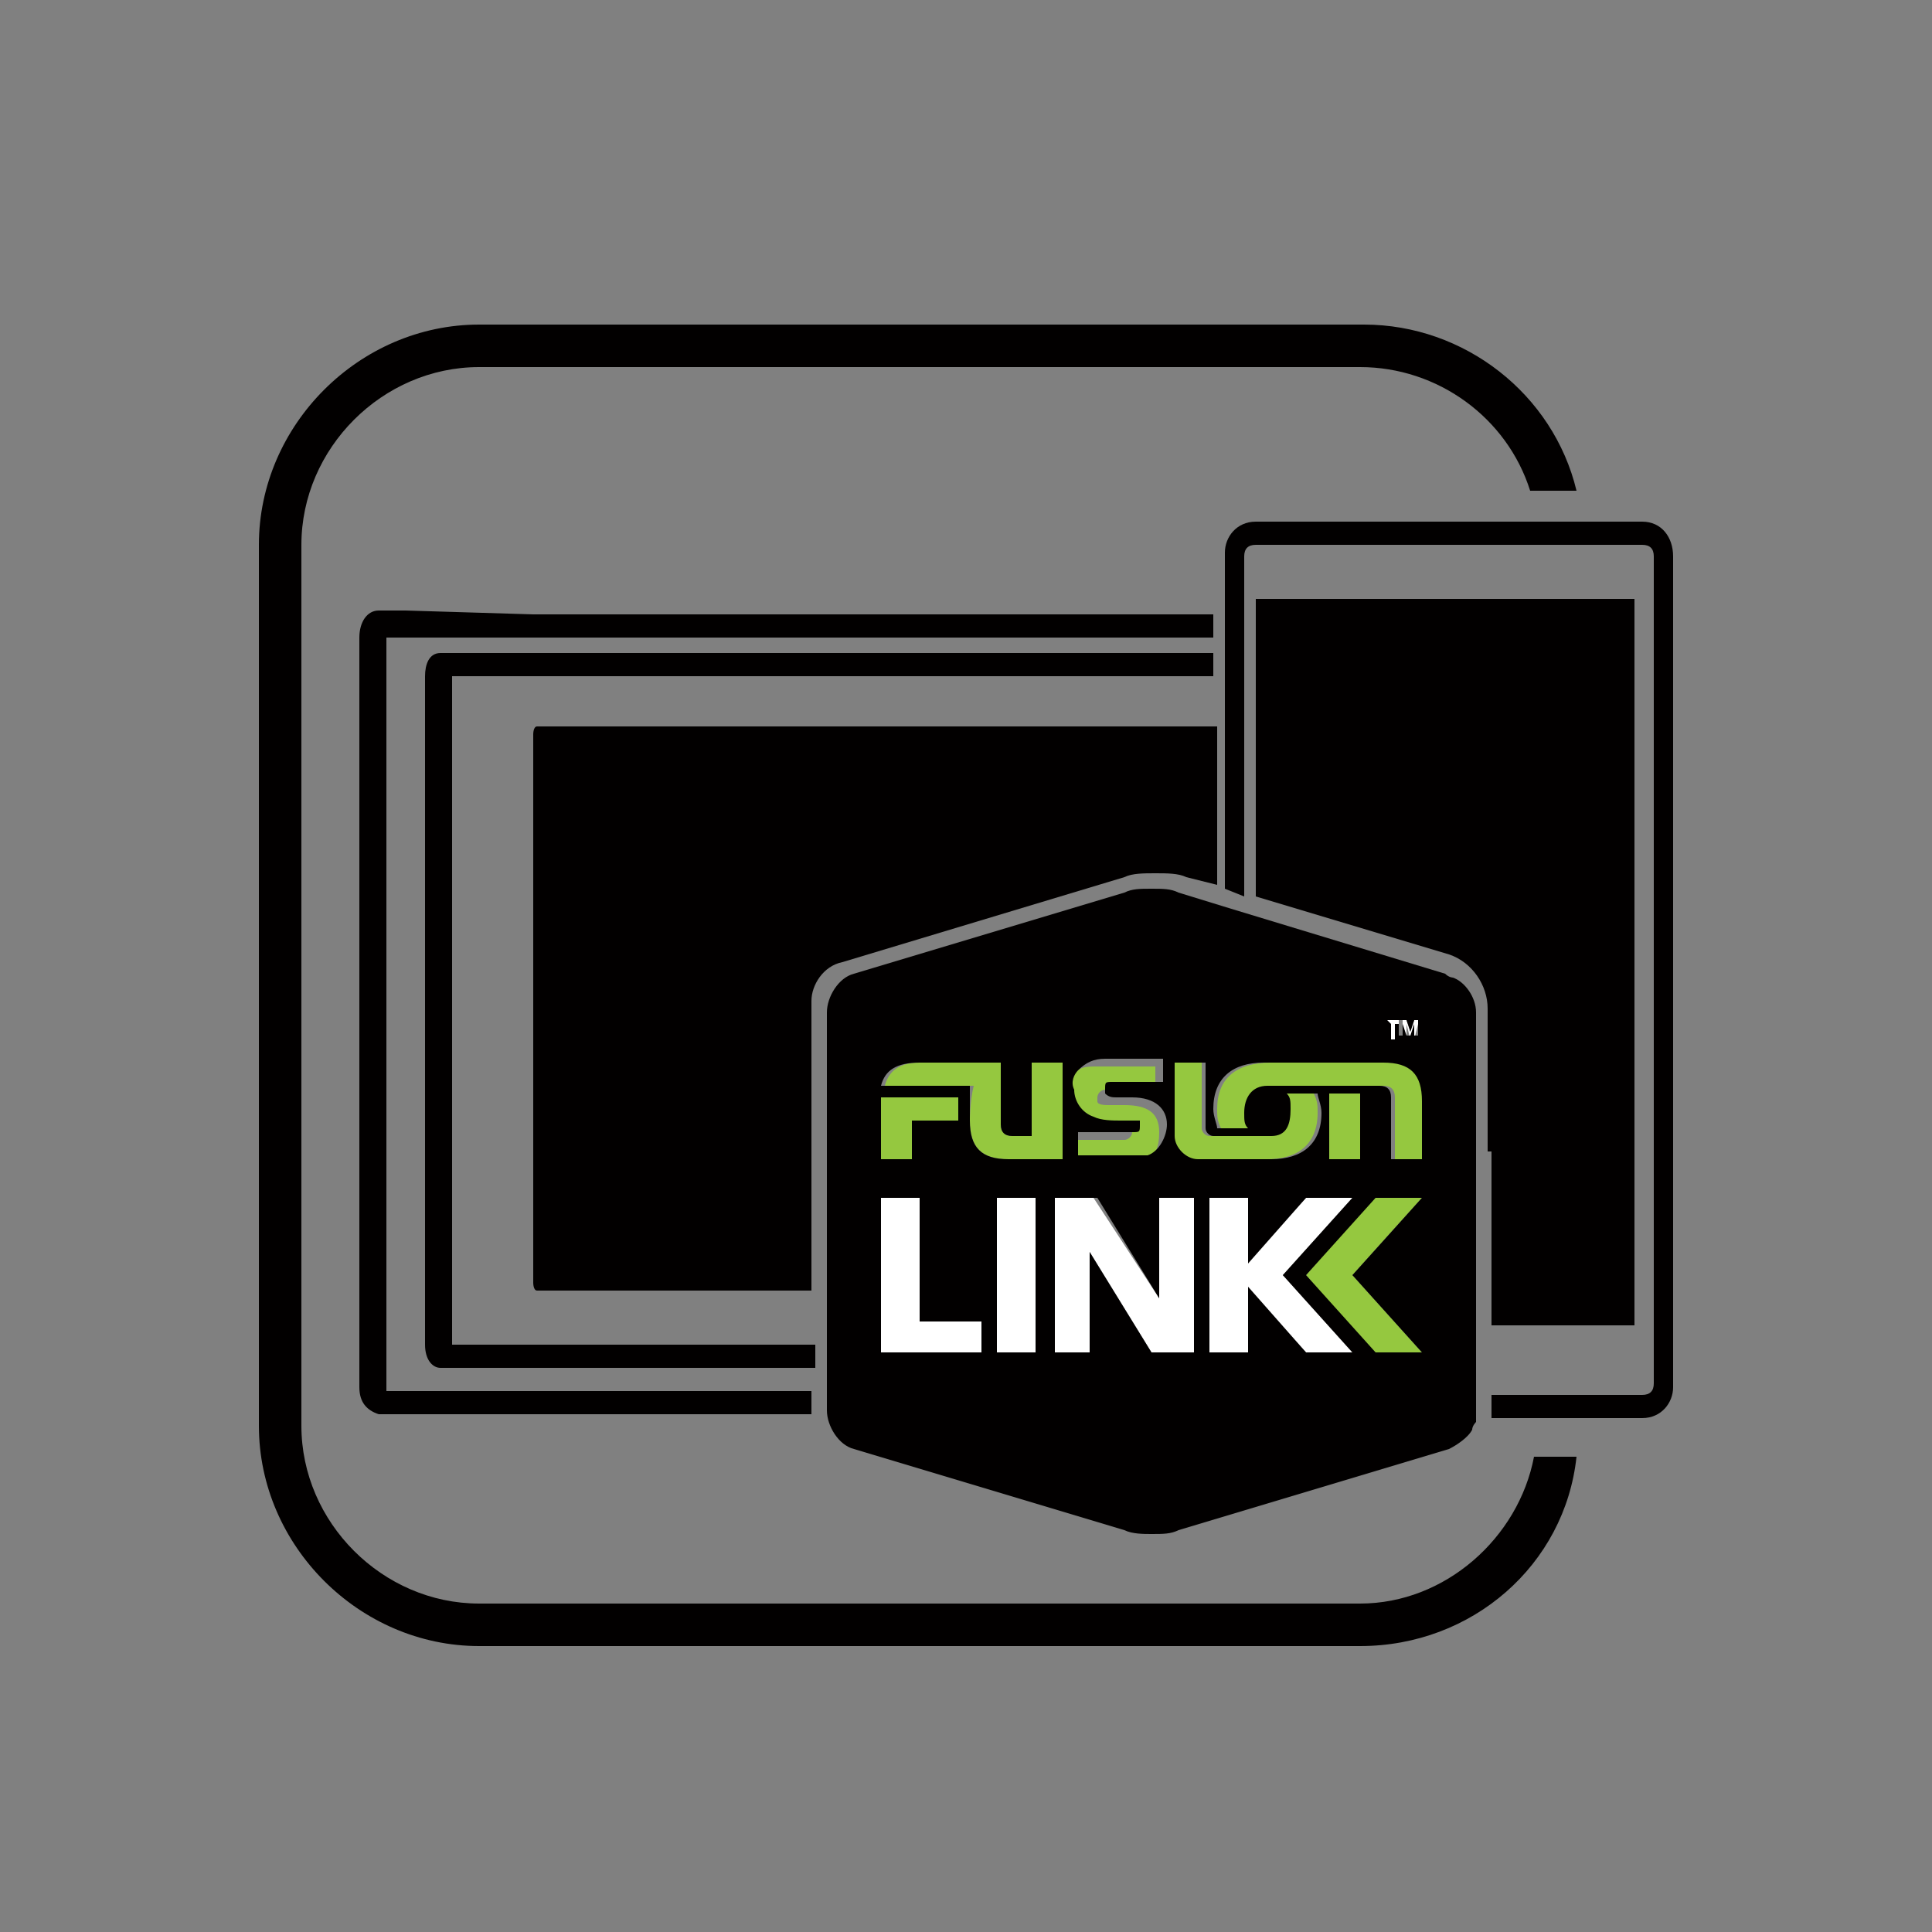 <?xml version="1.0" encoding="utf-8"?>
<!-- Generator: Adobe Illustrator 24.1.2, SVG Export Plug-In . SVG Version: 6.00 Build 0)  -->
<svg version="1.1" id="Layer_1" xmlns="http://www.w3.org/2000/svg" xmlns:xlink="http://www.w3.org/1999/xlink" x="0px" y="0px"
	 viewBox="0 0 50 50" style="enable-background:new 0 0 50 50;" xml:space="preserve">
<rect x="0" y="0" width="50" height="50" fill="#808080" stroke="none"/>
<style type="text/css">
	.st0{fill:#FFFFFF;}
	.st1{fill:#95C83F;}
	.st2{fill:#020000;}
</style>
<g>
	<polygon class="st0" points="36,26.9 36.1,26.9 36.1,26.5 36.2,26.5 36.2,26.4 35.9,26.4 35.9,26.5 36,26.5 	"/>
	<polygon class="st0" points="36.4,26.5 36.4,26.5 36.5,26.9 36.6,26.9 36.7,26.5 36.7,26.5 36.7,26.9 36.8,26.9 36.8,26.4 
		36.6,26.4 36.5,26.7 36.5,26.7 36.4,26.4 36.3,26.4 36.3,26.9 36.4,26.9 	"/>
	<polygon class="st0" points="23.8,31 22.8,31 22.8,35 25.4,35 25.4,34.2 23.8,34.2 	"/>
	<rect x="25.8" y="31" class="st0" width="1" height="4"/>
	<polygon class="st0" points="30,33.6 30,33.6 28.3,31 27.2,31 27.2,35 28.2,35 28.2,32.4 28.2,32.4 29.8,35 30.9,35 30.9,31 30,31 
			"/>
	<polygon class="st0" points="33.2,33 35,31 33.8,31 32.3,32.6 32.3,31 31.3,31 31.3,35 32.3,35 32.3,33.4 33.8,35 35,35 33.2,33 	
		"/>
	<polygon class="st1" points="36.8,31 35.5,31 33.8,33 33.8,33 35.5,35 36.8,35 35,33 35,33 	"/>
	<polygon class="st1" points="23.6,30 23.6,29 24.8,29 24.8,28.4 22.8,28.4 22.8,30 	"/>
	<path class="st1" d="M28.2,29c0.2,0.1,0.5,0.1,0.7,0.1l0.1,0l0,0c0.1,0,0.2,0,0.3,0.1c0,0,0,0.1,0,0.1c0,0.1-0.1,0.2-0.2,0.2
		c0,0,0,0-0.2,0c0,0-1.2,0-1.2,0c0,0,0,0.6,0,0.6c0,0,1.4,0,1.4,0c0.1,0,0.3,0,0.4,0c0.4-0.1,0.5-0.4,0.5-0.8c0-0.5-0.3-0.7-0.9-0.7
		l-0.4,0c-0.1,0-0.3,0-0.3-0.1c0,0,0-0.1,0-0.1c0-0.1,0.1-0.2,0.2-0.2c0,0,0.1,0,0.1,0c0,0,1.2,0,1.2,0c0,0,0-0.6,0-0.6
		c0,0-1.5,0-1.5,0c-0.3,0-0.5,0-0.7,0.3c-0.1,0.1-0.2,0.3-0.2,0.5C27.7,28.6,27.9,28.8,28.2,29z"/>
	<path class="st1" d="M25.1,29c0,0.7,0.3,1,1,1c0,0,1.4,0,1.4,0c0,0,0-2.5,0-2.5c0,0-0.7,0-0.8,0c0,0,0,1.9,0,1.9h-0.5
		c-0.2,0-0.3-0.1-0.3-0.3c0,0,0-1.6,0-1.6c0,0-2.1,0-2.1,0c-0.5,0-0.8,0.2-0.9,0.6l2.3,0C25.1,28.5,25.1,29,25.1,29z"/>
	<rect x="34.4" y="28.3" class="st1" width="0.8" height="1.7"/>
	<path class="st1" d="M31.5,28.7c0,0.2,0,0.3,0.1,0.5h0.8c-0.1-0.1-0.1-0.3-0.1-0.4c0-0.4,0.1-0.7,0.6-0.7h2.9
		c0.2,0,0.3,0.1,0.3,0.3V30h0.8v-1.5c0-0.7-0.3-1-1-1l-3,0C32,27.5,31.5,27.9,31.5,28.7z"/>
	<path class="st1" d="M32.8,30c0.8,0,1.3-0.4,1.3-1.2c0-0.2,0-0.3-0.1-0.5h-0.8c0.1,0.1,0.1,0.3,0.1,0.4c0,0.4-0.1,0.7-0.5,0.7h-1.5
		c-0.1,0-0.2-0.1-0.2-0.2c0-0.7,0-1.7,0-1.7h-0.8c0,0,0,1.2,0,1.9h0c0,0,0,0,0,0c0,0.3,0.3,0.6,0.6,0.6h0L32.8,30L32.8,30z"/>
	<g>
		<path class="st2" d="M35.2,41.5H12.4c-2.5,0-4.6-2.1-4.6-4.6V14.1c0-2.5,2.1-4.6,4.6-4.6h22.8c2,0,3.8,1.3,4.4,3.2h1.2
			c-0.6-2.5-2.9-4.3-5.5-4.3H12.4c-3.1,0-5.7,2.6-5.7,5.7v22.8c0,3.1,2.6,5.7,5.7,5.7h22.8c2.9,0,5.3-2.1,5.6-4.9h-1.1
			C39.3,39.8,37.4,41.5,35.2,41.5z"/>
		<path class="st2" d="M12,17.5l3,0h16.4v-0.6l-16.4,0l-3,0c-0.1,0-0.5,0-0.6,0c-0.3,0-0.4,0.3-0.4,0.6v17.3c0,0.4,0.2,0.6,0.4,0.6
			c0.1,0,0.2,0,0.3,0c0.2,0,0.3,0,0.4,0l9,0v-0.6h-3.1l-5.9,0c-0.1,0-0.3,0-0.4,0V17.5C11.7,17.5,11.9,17.5,12,17.5z"/>
		<path class="st2" d="M10.5,15.8c-0.1,0-0.5,0-0.7,0c-0.3,0-0.5,0.3-0.5,0.7v19.4c0,0.4,0.2,0.6,0.5,0.7c0.2,0,0.6,0,0.7,0l3.3,0
			H21v-0.6h-7.2l-3.3,0c-0.1,0-0.3,0-0.5,0c0,0,0,0,0,0V16.5c0,0,0,0,0,0c0.1,0,0.4,0,0.5,0l3.3,0h17.6v-0.6H13.8L10.5,15.8z"/>
		<path class="st2" d="M21,32.6v-2.8c0-0.4,0-1.2,0-1.6v-2.3c0-0.4,0.3-0.9,0.8-1l7.3-2.2c0.2-0.1,0.5-0.1,0.8-0.1
			c0.3,0,0.6,0,0.8,0.1l0.8,0.2v-4.1h-1.1H19.2h-2.4l-2.4,0c0,0-0.4,0-0.5,0c-0.1,0-0.1,0.2-0.1,0.2v0.2v3.6v6.5V33v0.2
			c0,0,0,0.2,0.1,0.2c0.1,0,0.5,0,0.5,0l2.4,0h2.4H21C21,33.2,21,32.9,21,32.6z"/>
		<path class="st2" d="M30.5,23.1C30.3,23,30.1,23,29.8,23c-0.3,0-0.5,0-0.7,0.1l-7,2.1c-0.4,0.1-0.7,0.6-0.7,1v2.2
			c0,0.4,0,1.1,0,1.6v2.7c0,0.4,0,1.1,0,1.6v2.2c0,0.4,0.3,0.9,0.7,1l7,2.1c0.2,0.1,0.5,0.1,0.7,0.1c0.3,0,0.5,0,0.7-0.1l7-2.1
			c0.2-0.1,0.5-0.3,0.6-0.5c0-0.1,0.1-0.2,0.1-0.2c0-0.1,0-0.2,0-0.3v-2.2c0-0.4,0-1.1,0-1.6v-2.7c0-0.4,0-1.1,0-1.6v-2.2
			c0-0.4-0.3-0.8-0.6-0.9c0,0-0.1,0-0.2-0.1l-5.6-1.7L30.5,23.1z M27.9,27.7c0.2-0.2,0.4-0.3,0.7-0.3c0,0,1.5,0,1.5,0
			c0,0,0,0.6,0,0.6c0,0-1.2,0-1.2,0c0,0-0.1,0-0.1,0c-0.2,0-0.2,0-0.2,0.2c0,0.1,0,0.1,0,0.1c0.1,0.1,0.2,0.1,0.3,0.1l0.4,0
			c0.6,0,0.9,0.3,0.9,0.7c0,0.3-0.2,0.7-0.5,0.8c-0.1,0-0.3,0-0.4,0c0,0-1.4,0-1.4,0c0,0,0-0.6,0-0.6c0,0,1.2,0,1.2,0
			c0.2,0,0.2,0,0.2,0c0.2,0,0.2,0,0.2-0.2c0-0.1,0-0.1,0-0.1C29.3,29,29.2,29,29.1,29l0,0l-0.1,0c-0.2,0-0.5,0-0.7-0.1
			c-0.3-0.1-0.5-0.4-0.5-0.7C27.7,28,27.8,27.8,27.9,27.7z M23.8,27.5c0,0,2.1,0,2.1,0c0,0,0,1.6,0,1.6c0,0.2,0.1,0.3,0.3,0.3h0.5
			c0,0,0-1.9,0-1.9c0,0,0.7,0,0.8,0c0,0,0,2.5,0,2.5c0,0-1.4,0-1.4,0c-0.7,0-1-0.3-1-1c0,0,0-0.5,0-0.9l-2.3,0
			C22.9,27.7,23.2,27.5,23.8,27.5z M24.8,28.4V29h-1.2v1h-0.8l0-1.6L24.8,28.4z M25.4,35h-2.6v-4h1v3.2h1.6V35z M26.8,35h-1v-4h1V35
			z M30.9,35h-1.1l-1.6-2.6h0l0,2.6h-0.9v-4h1.1l1.6,2.6h0l0-2.6h0.9V35z M31,30c-0.3,0-0.6-0.3-0.6-0.6c0,0,0,0,0,0h0
			c0-0.7,0-1.9,0-1.9h0.8c0,0,0,1,0,1.7c0,0.1,0.1,0.2,0.2,0.2h1.5c0.4,0,0.5-0.3,0.5-0.7c0-0.2,0-0.3-0.1-0.4h0.8
			c0,0.1,0.1,0.3,0.1,0.5c0,0.8-0.5,1.2-1.3,1.2v0H31L31,30z M33.8,35l-1.5-1.7V35h-1v-4h1v1.7l1.5-1.7H35l-1.8,2h0l1.8,2H33.8z
			 M34.4,30v-1.7h0.8V30H34.4z M36.8,35h-1.2l-1.8-2h0l1.8-2h1.2L35,33h0L36.8,35z M36.3,26.4h0.1l0.1,0.3h0l0.1-0.3h0.1v0.4h-0.1
			v-0.3h0l-0.1,0.3h-0.1l-0.1-0.3h0v0.3h-0.1V26.4z M35.9,26.4h0.3v0.1h-0.1v0.4H36v-0.4L35.9,26.4L35.9,26.4z M35.8,27.5
			c0.7,0,1,0.3,1,1V30H36v-1.6c0-0.2-0.1-0.3-0.3-0.3h-2.9c-0.4,0-0.6,0.3-0.6,0.7c0,0.2,0,0.3,0.1,0.4h-0.8c0-0.1-0.1-0.3-0.1-0.5
			c0-0.8,0.5-1.2,1.3-1.2L35.8,27.5z"/>
		<path class="st2" d="M42.5,13.5h-10c-0.5,0-0.8,0.4-0.8,0.8V23l0.5,0.2v-8.8c0-0.2,0.1-0.3,0.3-0.3h10c0.2,0,0.3,0.1,0.3,0.3v21.4
			c0,0.2-0.1,0.3-0.3,0.3h-3.9v0.3c0,0.1,0,0.2,0,0.3h0h3.6h0.3c0.5,0,0.8-0.4,0.8-0.8V14.4C43.3,13.9,43,13.5,42.5,13.5z"/>
		<path class="st2" d="M38.6,29.8v2.7V34v0.3h3.7V15.5h-9.8v7.7l5,1.5c0.6,0.2,1,0.8,1,1.4v2.2V29.8z"/>
	</g>
</g>
</svg>
